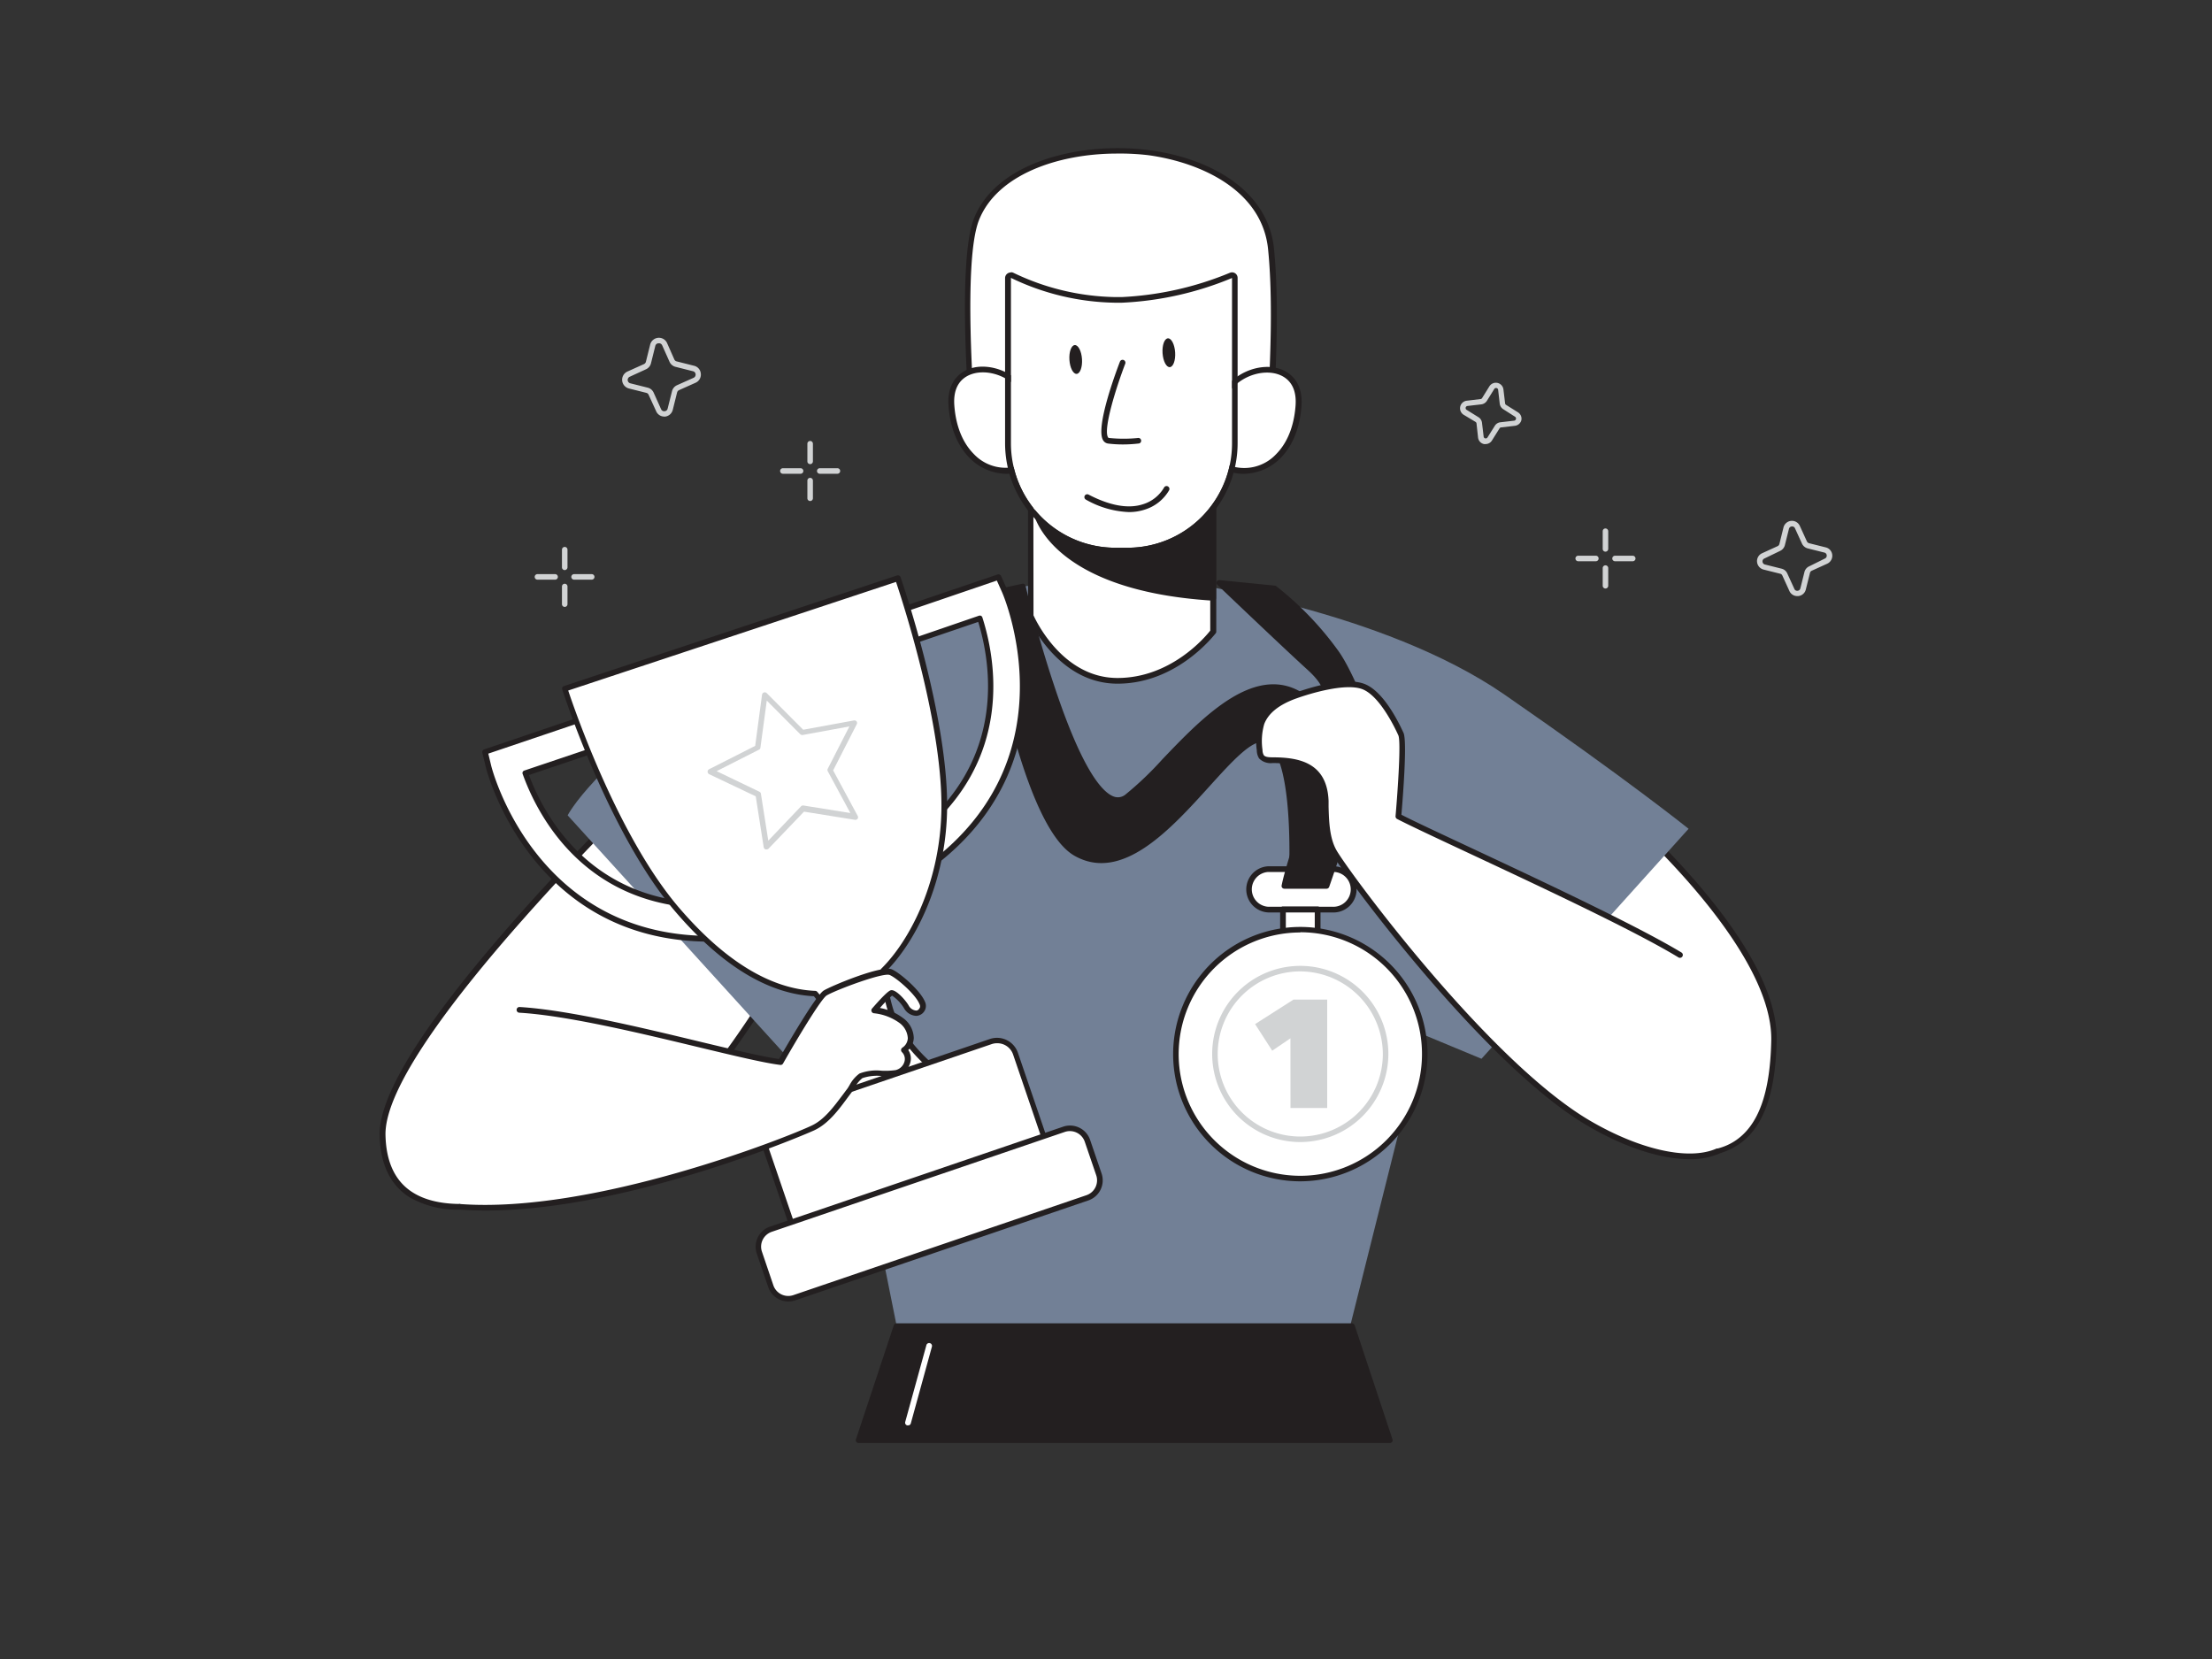 <svg xmlns="http://www.w3.org/2000/svg" viewBox="0 0 400 300"><rect x="0" y="0" width="400" height="300" fill="#333333" stroke="none"/><g id="_175_winner_flatline" data-name="#175_winner_flatline"><path d="M291.82,145.29s29.34,24.85,29,42.87-8,25.46-27.57,16.89-59.75-52.83-59.75-52.83Z" fill="#fff"/><path d="M307,209.13c-3.84,0-8.47-1.2-14-3.61-19.4-8.51-59.52-52.5-59.93-53a.52.52,0,0,1,.32-.86l58.35-6.94a.57.57,0,0,1,.39.12,150.11,150.11,0,0,1,14.68,14.74c9.76,11.34,14.63,20.94,14.47,28.55-.2,9.87-2.54,16.1-7.15,19A13.08,13.08,0,0,1,307,209.13Zm-72.43-56.51c5.36,5.82,41.07,44.14,58.89,52,9,4,15.81,4.55,20.16,1.77s6.48-8.69,6.68-18.2c.35-16.86-26.23-40.26-28.62-42.33Z" fill="#231f20"/><path d="M122.88,136.18S68.82,187.24,69.2,205.26s21,14.51,40.54,5.94,40-50.86,40-50.86Z" fill="#fff"/><path d="M83.34,218.73A17.25,17.25,0,0,1,74,216.47c-3.44-2.2-5.24-6-5.35-11.2-.16-7.61,8.87-21.62,26.83-41.65,13.33-14.86,26.88-27.68,27-27.81a.51.51,0,0,1,.7,0L150.07,160a.52.52,0,0,1,.12.61,234.37,234.37,0,0,1-12.7,22.27c-10.09,15.54-19.35,25.24-27.54,28.83C103.08,214.68,92.21,218.73,83.34,218.73Zm39.55-81.84c-4.62,4.4-53.53,51.52-53.18,68.36.1,4.86,1.74,8.35,4.88,10.35,8.45,5.39,25.52-.74,34.94-4.87,18.2-8,37.54-46.2,39.56-50.26Z" fill="#231f20"/><path d="M272.08,125.62c-22.15-15.32-57.76-20.22-57.76-20.22H192s-40.55,2.4-62.7,17.72-26.65,24.32-26.65,24.32l41.29,45.43,7.89-4.51,10.32,51.44h82l13.21-52.72,10.54,4.38,37.45-41.59S294.23,140.93,272.08,125.62Z" fill="#728096"/><path d="M194.52,154.3c13.47,7.72,28-22.5,34.26-20.53s4.69,26.57,4.69,26.57l6.43-.13s5.12-22.51-.17-30.06c-12.09-17.24-27.61,7.88-35.95,13.92s-18.81-38-18.81-38l-6.53,1.41S184.42,148.5,194.52,154.3Z" fill="#231f20"/><path d="M233.47,160.84a.47.47,0,0,1-.35-.15.49.49,0,0,1-.14-.38c.44-6.73.52-24.54-4.35-26.06-2.12-.67-5.91,3.51-9.91,7.93-7.05,7.79-15.83,17.49-24.45,12.55h0c-10.19-5.85-16.08-45.51-16.32-47.2a.49.49,0,0,1,.39-.55l6.53-1.42a.5.5,0,0,1,.59.37c0,.09,2.14,9,5.18,18.09,5,15.08,8.6,19.18,10.71,20a2.14,2.14,0,0,0,2.14-.32,59.47,59.47,0,0,0,6.7-6.39c6-6.28,13.49-14.1,20.82-13.54,3.38.26,6.45,2.32,9.12,6.13,5.37,7.65.46,29.53.25,30.46a.5.5,0,0,1-.47.39l-6.42.13Zm-5.31-27.66a2.53,2.53,0,0,1,.77.12c2.83.88,4.53,5.75,5.06,14.47a113.17,113.17,0,0,1,0,12.06l5.5-.11c.63-3,4.56-22.53-.18-29.29-2.53-3.6-5.27-5.47-8.39-5.71-6.82-.52-14.14,7.11-20,13.24a60.41,60.41,0,0,1-6.83,6.51,3.16,3.16,0,0,1-3.08.45c-7.51-2.79-15.32-33.86-16.4-38.28l-5.6,1.21c.7,4.52,6.56,40.73,15.77,46h0c7.92,4.55,16.4-4.82,23.21-12.35C222.15,136.91,225.52,133.18,228.16,133.18Z" fill="#231f20"/><path d="M229.87,76c-.36-.74,1.3-18,0-30.95-2.23-22-46.36-23.37-53.31-5.35-3.14,8.16-.58,37.73-.58,37.73Z" fill="#fff"/><path d="M176,78a.52.52,0,0,1-.52-.48c-.1-1.21-2.53-29.78.62-37.95,4-10.3,19.35-14.07,31.82-12.4C218,28.49,229.26,33.9,230.38,45c.9,8.93.41,19.69.11,26.12-.11,2.36-.2,4.39-.13,4.71a.47.47,0,0,1,0,.46.5.5,0,0,1-.44.22L176,78ZM202,27.77c-10.66,0-21.79,3.83-25,12.12-2.85,7.38-.91,33.15-.6,37l52.85-1.41c0-.67,0-1.93.16-4.41.29-6.41.79-17.12-.1-26-1.06-10.5-11.85-15.64-21.6-17A43.2,43.2,0,0,0,202,27.77Z" fill="#231f20"/><path d="M220.47,73.87c1.32-8.24,15-10.27,14.33-.56a14.38,14.38,0,0,1-3.65,9.12C228.81,84.82,225,86,222,84.58" fill="#fff"/><path d="M224.83,85.68a7.47,7.47,0,0,1-3.07-.63.51.51,0,1,1,.42-.94,7.9,7.9,0,0,0,8.6-2c2.57-2.61,3.32-6.23,3.5-8.8.34-4.82-2.94-5.73-4.37-5.89C226.26,67,221.68,69.56,221,74a.52.52,0,0,1-1-.16c.8-5,5.92-7.91,10.07-7.44,2.76.32,5.61,2.33,5.28,7-.19,2.74-1,6.6-3.79,9.44A9.54,9.54,0,0,1,224.83,85.68Z" fill="#231f20"/><path d="M186.38,73.87c-1.32-8.24-15-10.27-14.33-.56a14.38,14.38,0,0,0,3.65,9.12c2.34,2.39,6.12,3.52,9.18,2.15" fill="#fff"/><path d="M182,85.68a9.5,9.5,0,0,1-6.69-2.89c-2.79-2.84-3.6-6.7-3.79-9.44-.33-4.67,2.51-6.68,5.28-7,4.15-.47,9.27,2.47,10.07,7.44a.52.52,0,1,1-1,.16c-.7-4.4-5.28-7-8.93-6.57-1.43.16-4.71,1.07-4.37,5.89.18,2.57.93,6.19,3.5,8.8a7.9,7.9,0,0,0,8.6,2,.52.52,0,0,1,.68.26.52.52,0,0,1-.26.68A7.47,7.47,0,0,1,182,85.68Z" fill="#231f20"/><path d="M186.38,111.38s4.9,11.74,15.7,11.74,17.28-8.9,17.28-8.9V77.43l-33-1.43Z" fill="#fff"/><path d="M202.08,123.63c-11,0-16.13-11.93-16.18-12a.65.65,0,0,1,0-.2V76a.53.53,0,0,1,.16-.38.54.54,0,0,1,.38-.14l33,1.43a.53.53,0,0,1,.5.52v36.79a.51.51,0,0,1-.1.3C219.71,114.62,213,123.63,202.08,123.63Zm-15.19-12.36c.49,1.08,5.36,11.33,15.19,11.33,9.68,0,15.91-7.47,16.77-8.56V77.92l-32-1.39Z" fill="#231f20"/><path d="M187.35,92.67c.28,1.55,4.65,13.76,32,15.45V91c-4.61.66-12.85,5.44-17.83,5-4.16-.37-8.45-.77-12.26-2.37C188.61,93.32,188,93,187.35,92.67Z" fill="#231f20"/><path d="M219.36,108.62h0c-29.65-1.83-32.44-15.73-32.47-15.87a.5.5,0,0,1,.21-.49.51.51,0,0,1,.53,0c.55.31,1.17.62,1.87.93,3.81,1.61,8.22,2,12.1,2.33,2.84.27,7-1.33,10.64-2.73a38.28,38.28,0,0,1,7.08-2.25.49.49,0,0,1,.4.12.48.48,0,0,1,.17.37v17.12a.48.48,0,0,1-.16.36A.48.48,0,0,1,219.36,108.62ZM188.25,93.69c1.44,3.21,7.54,12.34,30.61,13.9v-16a44.62,44.62,0,0,0-6.29,2.09c-3.94,1.51-8,3.08-11.08,2.79-4-.34-8.45-.74-12.41-2.4Z" fill="#231f20"/><path d="M201.7,99.05h2.2a18.89,18.89,0,0,0,18.89-18.89V50.25a58.67,58.67,0,0,1-19.92,4.47,44.53,44.53,0,0,1-20.06-4.47V80.16A18.89,18.89,0,0,0,201.7,99.05Z" fill="#fff"/><path d="M222.79,50.25V80.16A18.89,18.89,0,0,1,203.9,99.05h-2.2a18.89,18.89,0,0,1-18.89-18.89V50.25a44.76,44.76,0,0,0,18.85,4.49l1.21,0a58.67,58.67,0,0,0,19.92-4.47m-40-1a1,1,0,0,0-.54.15,1,1,0,0,0-.5.88V80.16a19.94,19.94,0,0,0,19.93,19.92h2.2a19.94,19.94,0,0,0,19.92-19.92V50.25a1,1,0,0,0-1-1,1.07,1.07,0,0,0-.43.09,58.15,58.15,0,0,1-19.53,4.38l-1.17,0a44,44,0,0,1-18.37-4.37,1,1,0,0,0-.48-.12Z" fill="#231f20"/><path d="M203.1,80.37a21.68,21.68,0,0,1-2.71-.16,1.23,1.23,0,0,1-.92-.61c-1.39-2.33,2.29-12.24,3.05-14.2a.51.51,0,0,1,.66-.3.52.52,0,0,1,.3.67c-1.67,4.36-4,11.83-3.12,13.3a.21.21,0,0,0,.15.12,25.2,25.2,0,0,0,5.36,0,.51.51,0,0,1,.12,1A24.73,24.73,0,0,1,203.1,80.37Z" fill="#231f20"/><path d="M204.13,92.6a17,17,0,0,1-7.76-2.25.52.52,0,0,1-.22-.7.52.52,0,0,1,.7-.21c3.85,2,7.17,2.61,9.85,1.74a6.68,6.68,0,0,0,3.79-3,.51.51,0,0,1,.69-.23.52.52,0,0,1,.24.69,7.71,7.71,0,0,1-4.4,3.51A9.15,9.15,0,0,1,204.13,92.6Z" fill="#231f20"/><ellipse cx="211.37" cy="63.78" rx="1.14" ry="2.61" transform="translate(-3.75 14.08) rotate(-3.78)" fill="#231f20"/><ellipse cx="194.52" cy="65" rx="1.14" ry="2.61" transform="translate(-3.86 12.97) rotate(-3.78)" fill="#231f20"/><path d="M128.46,169.78c-32.33,0-40-30.82-40.12-31.13L87.71,136l17.68-6,1.94,5.68L95,139.85c2.41,6.71,10.82,24,33.47,23.93Z" fill="#fff"/><path d="M128.41,170.28c-32.58,0-40.48-31.2-40.55-31.51l-.64-2.66a.52.52,0,0,1,.33-.59l17.68-6a.51.51,0,0,1,.64.31l1.93,5.68a.46.46,0,0,1,0,.38.53.53,0,0,1-.29.26l-11.86,4c2.75,7.33,11.19,23.12,32.78,23.12h.05a.51.51,0,0,1,.5.5v6A.53.53,0,0,1,128.41,170.28Zm-40.11-34,.53,2.21c.07.31,7.71,30.46,39.13,30.75v-5c-22.37-.23-30.84-17-33.44-24.26a.46.46,0,0,1,0-.38.47.47,0,0,1,.29-.26l11.87-4-1.62-4.73Z" fill="#231f20"/><path d="M169,156l-3.66-4.75c17.94-13.82,14.06-32.6,11.87-39.4L164.82,116l-1.94-5.68,17.68-6,1.13,2.49C181.82,107.1,194.56,136.24,169,156Z" fill="#fff"/><path d="M169,156.47a.53.53,0,0,1-.4-.19l-3.66-4.76a.5.5,0,0,1,.09-.7c17.14-13.2,14.16-30.87,11.86-38.36L165,116.51a.5.5,0,0,1-.63-.31l-1.94-5.68a.58.58,0,0,1,0-.39.51.51,0,0,1,.29-.25l17.68-6a.51.51,0,0,1,.62.27l1.12,2.48c.13.3,13,29.81-12.89,49.77A.47.47,0,0,1,169,156.47Zm-3-5.16,3,4c24.75-19.47,12.32-48,12.19-48.25l-.93-2.08-16.78,5.73,1.61,4.73L177,111.35a.53.53,0,0,1,.39,0,.51.51,0,0,1,.25.29C180,119,183.56,137.46,166,151.31Z" fill="#231f20"/><path d="M162.35,104.58l-60.23,20s8.25,25.94,20.4,40.05c10.1,11.72,18.54,14.82,24.89,15.08a16.7,16.7,0,0,1,3.44,6.29c1.6,5.55.67,12.42.67,12.42l16.65-5.68s-5.42-4.55-7.15-10.06a32.75,32.75,0,0,1-1.29-7.15c5.31-5.22,10.59-15.7,11-28.33C171.25,130.11,162.35,104.58,162.35,104.58Z" fill="#fff"/><path d="M151.52,198.87a.47.47,0,0,1-.32-.12.51.51,0,0,1-.18-.45c0-.07.9-6.83-.65-12.21a16.09,16.09,0,0,0-3.2-5.94c-8.26-.42-16.68-5.55-25-15.25-12.07-14-20.42-40-20.5-40.22a.49.49,0,0,1,.32-.62l60.23-20a.5.5,0,0,1,.63.31c.09.26,8.93,25.8,8.4,42.74-.42,13.35-6.13,23.66-11,28.52a31.19,31.19,0,0,0,1.25,6.8c1.67,5.3,6.94,9.78,7,9.82a.5.5,0,0,1-.16.86l-16.65,5.68Zm-48.77-74c1.19,3.57,9.1,26.58,20.15,39.4,8.24,9.56,16.49,14.58,24.53,14.91a.5.5,0,0,1,.36.18,17.09,17.09,0,0,1,3.54,6.47,34.22,34.22,0,0,1,.77,11.83l15.1-5.15c-1.52-1.41-5.24-5.22-6.65-9.71a32.05,32.05,0,0,1-1.32-7.26.51.51,0,0,1,.15-.39c4.74-4.66,10.42-14.79,10.84-28,.48-15.5-7-38.37-8.19-41.92Z" fill="#231f20"/><path d="M142.22,194.47h41.25A3.52,3.52,0,0,1,187,198v16.19a0,0,0,0,1,0,0H138.7a0,0,0,0,1,0,0V198A3.52,3.52,0,0,1,142.22,194.47Z" transform="translate(-57.24 63.51) rotate(-18.83)" fill="#fff"/><path d="M143.17,221.94a.5.5,0,0,1-.47-.34l-5.23-15.32a4,4,0,0,1,.2-3.07,4,4,0,0,1,2.31-2l39-13.32a4,4,0,0,1,5.1,2.51l5.23,15.32a.51.51,0,0,1-.31.64l-45.7,15.59Zm37.15-33.29a3,3,0,0,0-1,.16l-39,13.31a3,3,0,0,0-1.73,1.53,3,3,0,0,0-.15,2.31l5.07,14.85,44.75-15.27-5.06-14.85A3,3,0,0,0,180.32,188.65Z" fill="#231f20"/><rect x="136.68" y="212.9" width="62.65" height="13.09" rx="3.34" transform="translate(-61.85 65.98) rotate(-18.83)" fill="#fff"/><path d="M142.56,235.35a3.84,3.84,0,0,1-3.64-2.6l-2.07-6.06a3.84,3.84,0,0,1,2.4-4.88h0l53-18.07a3.85,3.85,0,0,1,2.94.19,3.81,3.81,0,0,1,1.94,2.21l2.07,6.06a3.84,3.84,0,0,1-2.4,4.88l-53,18.07A3.77,3.77,0,0,1,142.56,235.35Zm-3-12.6a2.87,2.87,0,0,0-1.64,1.44,2.82,2.82,0,0,0-.13,2.17l2.06,6.07a2.85,2.85,0,0,0,3.61,1.77l53-18.07a2.84,2.84,0,0,0,1.77-3.61l-2.07-6.06a2.85,2.85,0,0,0-3.61-1.77Z" fill="#231f20"/><path d="M93.94,182.66c13.77.8,39.54,8.5,47.21,9.44,0,0,6.63-11.64,8.08-12.51s10.26-4.43,11.83-3.79,6.47,5,5.76,6.54-2.33.82-2.94-.26-2.2-2.62-2.67-2.54-3.13,3.14-3.13,3.14a10,10,0,0,1,4.81,1.82c2.07,1.61,2.4,4.08.6,5.35a2.51,2.51,0,0,1-1.41,4.14c-1.81.36-4.93-.26-6.41.56-.84.46-1.58,2-2.14,2.74-1.76,2.34-3.72,5.33-6.45,6.65-3.46,1.67-39,16.15-64,14.27" fill="#fff"/><path d="M87.86,218.9c-1.64,0-3.24-.06-4.82-.18a.52.52,0,0,1,.08-1c24.19,1.83,59.28-12.06,63.74-14.22,2.28-1.1,4-3.49,5.6-5.61.23-.3.44-.6.66-.88s.32-.48.5-.77a6.1,6.1,0,0,1,1.8-2.11,8.6,8.6,0,0,1,4-.51,13.18,13.18,0,0,0,2.53-.11,2.18,2.18,0,0,0,1.59-1.48,1.73,1.73,0,0,0-.45-1.78.56.56,0,0,1-.15-.41.57.57,0,0,1,.22-.38,2.14,2.14,0,0,0,1-1.73,3.66,3.66,0,0,0-1.58-2.8,9.54,9.54,0,0,0-4.53-1.7.52.52,0,0,1-.44-.32.51.51,0,0,1,.09-.54c2.79-3.21,3.26-3.28,3.44-3.31.91-.15,2.67,1.87,3.19,2.79a1.7,1.7,0,0,0,1.33.89c.11,0,.44,0,.7-.58a.81.81,0,0,0-.08-.57c-.7-1.78-4.19-4.79-5.4-5.28S151.2,179,149.5,180c-1,.58-5.37,7.86-7.9,12.32a.5.5,0,0,1-.51.25c-2.9-.35-8.38-1.67-14.71-3.19-10.65-2.56-23.9-5.75-32.47-6.25a.51.51,0,0,1-.49-.54.51.51,0,0,1,.55-.49c8.66.51,22,3.71,32.65,6.28,6.06,1.45,11.33,2.72,14.25,3.12,1.44-2.5,6.67-11.53,8.1-12.39s10.39-4.6,12.29-3.83c1.36.56,5.14,3.76,6,5.86a1.76,1.76,0,0,1,.06,1.38,1.84,1.84,0,0,1-1.59,1.18,2.65,2.65,0,0,1-2.27-1.41,7.4,7.4,0,0,0-2.15-2.25,23.29,23.29,0,0,0-2.19,2.23,9.88,9.88,0,0,1,4.12,1.78,4.61,4.61,0,0,1,2,3.64,3.1,3.1,0,0,1-1,2.19,2.71,2.71,0,0,1,.34,2.37,3.17,3.17,0,0,1-2.37,2.2,14,14,0,0,1-2.75.13,8.28,8.28,0,0,0-3.51.38,5.61,5.61,0,0,0-1.42,1.76c-.2.32-.39.61-.56.84l-.65.87c-1.63,2.21-3.47,4.72-6,5.93C147,204.56,114.09,218.9,87.86,218.9Z" fill="#231f20"/><rect x="225.68" y="157.11" width="18.91" height="7.32" rx="3.66" fill="#fff"/><path d="M240.93,165H229.34a4.18,4.18,0,0,1,0-8.35h11.59a4.18,4.18,0,1,1,0,8.35Zm-11.59-7.32a3.15,3.15,0,0,0,0,6.29h11.59a3.15,3.15,0,1,0,0-6.29Z" fill="#231f20"/><rect x="232" y="164.43" width="6.26" height="6.26" fill="#fff"/><path d="M238.27,171.21H232a.51.51,0,0,1-.51-.51v-6.27a.51.51,0,0,1,.51-.51h6.27a.52.52,0,0,1,.52.51v6.27A.52.52,0,0,1,238.27,171.21Zm-5.75-1h5.23V165h-5.23Z" fill="#231f20"/><circle cx="235.14" cy="190.59" r="22.52" fill="#fff"/><path d="M235.14,213.62a23,23,0,1,1,23-23A23.06,23.06,0,0,1,235.14,213.62Zm0-45a22,22,0,1,0,22,22A22,22,0,0,0,235.14,168.58Z" fill="#231f20"/><path d="M235.14,206.52a15.93,15.93,0,1,1,15.92-15.93A15.95,15.95,0,0,1,235.14,206.52Zm0-30.86a14.93,14.93,0,1,0,14.92,14.93A15,15,0,0,0,235.14,175.66Z" fill="#d1d3d4"/><path d="M239.9,160.21s9.1-26.06,7.53-30.06-3.84-9.4-5.83-12.18a56.27,56.27,0,0,0-11.16-11.54l-10-1s11.89,11.31,16.35,15.39,3.11,6,3,11.88-6.18,20.78-7.59,27.54Z" fill="#231f20"/><path d="M239.9,160.71h-7.66a.5.5,0,0,1-.48-.6c.56-2.73,1.87-6.72,3.25-10.94,2-6.12,4.26-13.06,4.32-16.51,0-1.21.09-2.25.16-3.17.25-3.6.37-5.24-3-8.33-4.41-4-16.23-15.29-16.35-15.4a.49.49,0,0,1-.11-.57.5.5,0,0,1,.5-.29l10,1a.42.42,0,0,1,.24.09A57.55,57.55,0,0,1,242,117.68c1.58,2.2,3.5,6.22,5.89,12.29,1.59,4.05-6.59,27.72-7.53,30.4A.51.51,0,0,1,239.9,160.71Zm-7-1h6.68c2.59-7.45,8.64-26.29,7.43-29.38-2.35-6-4.24-9.93-5.77-12.07a56.74,56.74,0,0,0-10.95-11.35l-8.38-.87c3,2.87,11.66,11.06,15.28,14.38s3.58,5.57,3.33,9.14c-.06.91-.14,1.94-.16,3.12-.06,3.6-2.25,10.31-4.37,16.79C234.68,153.37,233.47,157.07,232.86,159.71Z" fill="#231f20"/><path d="M303.75,172.74c-11.79-7.17-44.07-21.48-50.92-25.06,0,0,1.17-13.34.46-14.88-1.26-2.78-3.92-7.65-7-8.67-3.26-1.09-9.06.64-12.1,1.72-2.57.91-5.19,2.42-6.14,5a11.33,11.33,0,0,0-.34,4.89,2.32,2.32,0,0,0,.31,1.19c.44.6,1.31.62,2.05.62,5.71,0,9.36,1.61,9.59,7.4.12,2.93,0,6.5,1.52,9.14,1.9,3.34,27.38,38.27,46.21,49.17,9.24,5.34,18,7.2,23.09,5" fill="#fff"/><path d="M305.54,209.62c-5.11,0-11.66-2.07-18.37-6-18.62-10.78-44.2-45.49-46.4-49.37-1.37-2.43-1.47-5.54-1.55-8.28l0-1.09c-.19-4.86-2.82-6.86-9.07-6.9a2.92,2.92,0,0,1-2.46-.83,2.75,2.75,0,0,1-.42-1.46,11.91,11.91,0,0,1,.37-5.11c.86-2.28,3-4,6.45-5.26,3.19-1.14,9-2.86,12.44-1.72s6.22,6.62,7.27,8.93c.7,1.52-.14,11.93-.38,14.8,2.32,1.2,7,3.37,12.78,6.08,12.6,5.9,29.86,14,37.86,18.83a.52.52,0,0,1-.54.89c-7.94-4.83-25.18-12.89-37.76-18.78-6.09-2.85-10.9-5.1-13.13-6.26a.53.53,0,0,1-.27-.51c.44-5.1,1-13.59.5-14.62-.77-1.7-3.55-7.35-6.66-8.39s-9.3.84-11.76,1.72c-3.12,1.11-5.08,2.67-5.83,4.65a11.18,11.18,0,0,0-.31,4.67,2,2,0,0,0,.22.93c.27.37.9.4,1.63.41,4.84,0,9.83,1,10.1,7.89l0,1.09c.08,2.63.17,5.61,1.42,7.81,2.19,3.86,27.56,38.3,46,49,9,5.22,17.69,7.12,22.63,5a.51.51,0,0,1,.68.26.52.52,0,0,1-.27.68A13,13,0,0,1,305.54,209.62Z" fill="#231f20"/><path d="M138.59,153.6l-.15,0a.51.51,0,0,1-.34-.4L136.66,144l-8.42-4a.51.51,0,0,1-.28-.45.49.49,0,0,1,.27-.45l8.33-4.22,1.24-9.25a.51.51,0,0,1,.34-.41.51.51,0,0,1,.51.12l6.59,6.62,9.18-1.68a.49.49,0,0,1,.49.19.51.51,0,0,1,0,.53l-4.25,8.31,4.43,8.21a.51.51,0,0,1,0,.53.52.52,0,0,1-.49.2l-9.21-1.48L139,153.44A.48.48,0,0,1,138.59,153.6Zm-9-14.15,7.74,3.72a.49.49,0,0,1,.27.37l1.33,8.48,5.92-6.21a.49.49,0,0,1,.44-.15l8.48,1.36-4.08-7.55a.49.49,0,0,1,0-.47l3.91-7.64-8.44,1.55a.54.54,0,0,1-.45-.14l-6.05-6.08-1.15,8.5a.47.47,0,0,1-.27.38Zm7.43-4.32h0Z" fill="#d1d3d4"/><path d="M233.35,187.76,230.06,190l-3.1-4.81,6.94-4.43H240v19.6h-6.64Z" fill="#d1d3d4"/><polygon points="251.34 260.44 155.25 260.44 162.11 239.8 244.48 239.8 251.34 260.44" fill="#231f20"/><path d="M251.34,260.94H155.25a.51.51,0,0,1-.4-.2.49.49,0,0,1-.07-.45l6.85-20.65a.51.51,0,0,1,.48-.34h82.37a.51.51,0,0,1,.48.34l6.85,20.65a.49.49,0,0,1-.07.45A.51.51,0,0,1,251.34,260.94Zm-95.4-1h94.71l-6.53-19.66H162.47Z" fill="#231f20"/><path d="M164.18,257.75a.34.34,0,0,1-.14,0,.5.5,0,0,1-.35-.61l3.83-13.89a.5.5,0,1,1,1,.27l-3.82,13.89A.49.49,0,0,1,164.18,257.75Z" fill="#fff"/><path d="M268.66,80.3a1.15,1.15,0,0,1-.31,0,1.36,1.36,0,0,1-1.07-1.18L267,76.57a.38.38,0,0,0-.18-.28L264.67,75a1.38,1.38,0,0,1,.57-2.54l2.51-.3A.37.37,0,0,0,268,72l1.33-2.14a1.38,1.38,0,0,1,2.54.57h0l.3,2.5a.35.35,0,0,0,.17.28l2.14,1.34a1.35,1.35,0,0,1,.62,1.47A1.37,1.37,0,0,1,273.94,77l-2.5.29a.36.36,0,0,0-.28.18l-1.34,2.14A1.35,1.35,0,0,1,268.66,80.3Zm1.87-10.14a.36.36,0,0,0-.32.18l-1.33,2.14a1.4,1.4,0,0,1-1,.64l-2.51.29a.38.38,0,0,0-.16.7l2.14,1.33a1.37,1.37,0,0,1,.64,1l.3,2.5a.37.37,0,0,0,.29.33.39.39,0,0,0,.41-.17L270.31,77a1.36,1.36,0,0,1,1-.64l2.51-.29a.39.39,0,0,0,.15-.71L271.84,74a1.39,1.39,0,0,1-.64-1l-.29-2.51a.37.37,0,0,0-.29-.32Z" fill="#d1d3d4"/><path d="M325,107.79a1.55,1.55,0,0,1-1.42-.92l-1.28-2.81a.54.54,0,0,0-.38-.31l-3-.75a1.58,1.58,0,0,1-1.19-1.39,1.56,1.56,0,0,1,.92-1.57l2.8-1.28a.58.58,0,0,0,.32-.38l.74-3a1.58,1.58,0,0,1,1.39-1.19,1.56,1.56,0,0,1,1.57.92h0l1.28,2.8a.62.62,0,0,0,.39.32l3,.75a1.54,1.54,0,0,1,1.19,1.38,1.58,1.58,0,0,1-.92,1.58l-2.8,1.27a.58.58,0,0,0-.31.39l-.75,3a1.56,1.56,0,0,1-1.39,1.19ZM324,95.2h0a.56.56,0,0,0-.5.43l-.75,3a1.59,1.59,0,0,1-.87,1L319.05,101a.55.55,0,0,0-.33.57.57.57,0,0,0,.43.51l3,.75a1.53,1.53,0,0,1,1.05.87l1.28,2.8a.54.54,0,0,0,.57.33.55.55,0,0,0,.51-.43l.75-3a1.55,1.55,0,0,1,.87-1L330,101a.56.56,0,0,0,.33-.58.55.55,0,0,0-.43-.5l-3-.75a1.59,1.59,0,0,1-1.05-.88l-1.28-2.8h0A.55.55,0,0,0,324,95.2Z" fill="#d1d3d4"/><path d="M120.12,75.33a1.6,1.6,0,0,1-1.48-1l-1.35-2.94a.59.59,0,0,0-.42-.35l-3.14-.79a1.63,1.63,0,0,1-.28-3.06l3-1.35a.64.64,0,0,0,.35-.42l.78-3.14A1.63,1.63,0,0,1,119,61.09a1.61,1.61,0,0,1,1.63.95h0L121.94,65a.61.61,0,0,0,.42.35l3.14.79a1.59,1.59,0,0,1,1.23,1.43,1.61,1.61,0,0,1-.94,1.64l-3,1.34a.64.64,0,0,0-.35.42l-.78,3.14a1.63,1.63,0,0,1-1.44,1.23Zm-1-13.25h-.06a.61.61,0,0,0-.56.47l-.78,3.14a1.61,1.61,0,0,1-.91,1.09l-2.94,1.35a.63.63,0,0,0,.1,1.18l3.15.79a1.6,1.6,0,0,1,1.08.9L119.55,74a.6.6,0,0,0,.63.36.59.59,0,0,0,.55-.47l.79-3.14a1.62,1.62,0,0,1,.9-1.09l3-1.34a.63.63,0,0,0,.37-.64.61.61,0,0,0-.48-.55l-3.14-.79a1.64,1.64,0,0,1-1.09-.9l-1.34-3A.61.61,0,0,0,119.12,62.08Z" fill="#d1d3d4"/><path d="M146.5,83.93a.5.5,0,0,1-.5-.5V80.24a.5.5,0,0,1,1,0v3.19A.5.5,0,0,1,146.5,83.93Z" fill="#d1d3d4"/><path d="M146.5,90.6a.5.5,0,0,1-.5-.5V86.91a.5.5,0,0,1,1,0V90.1A.5.5,0,0,1,146.5,90.6Z" fill="#d1d3d4"/><path d="M151.43,85.67h-3.19a.5.5,0,0,1,0-1h3.19a.5.5,0,0,1,0,1Z" fill="#d1d3d4"/><path d="M144.77,85.67h-3.2a.5.5,0,0,1,0-1h3.2a.5.5,0,0,1,0,1Z" fill="#d1d3d4"/><path d="M102.12,103.09a.5.5,0,0,1-.5-.5V99.4a.5.5,0,0,1,.5-.5.5.5,0,0,1,.5.5v3.19A.51.51,0,0,1,102.12,103.09Z" fill="#d1d3d4"/><path d="M102.12,109.75a.5.5,0,0,1-.5-.5v-3.19a.5.5,0,0,1,.5-.5.5.5,0,0,1,.5.5v3.19A.5.5,0,0,1,102.12,109.75Z" fill="#d1d3d4"/><path d="M107,104.82h-3.19a.5.5,0,0,1-.5-.5.51.51,0,0,1,.5-.5H107a.5.5,0,0,1,.5.5A.5.5,0,0,1,107,104.82Z" fill="#d1d3d4"/><path d="M100.38,104.82H97.19a.5.5,0,0,1-.5-.5.5.5,0,0,1,.5-.5h3.19a.5.5,0,0,1,.5.5A.5.5,0,0,1,100.38,104.82Z" fill="#d1d3d4"/><path d="M290.32,99.76a.5.5,0,0,1-.5-.5v-3.2a.5.5,0,0,1,.5-.5.51.51,0,0,1,.5.5v3.2A.51.51,0,0,1,290.32,99.76Z" fill="#d1d3d4"/><path d="M290.32,106.42a.5.5,0,0,1-.5-.5v-3.19a.5.5,0,0,1,.5-.5.5.5,0,0,1,.5.5v3.19A.5.5,0,0,1,290.32,106.42Z" fill="#d1d3d4"/><path d="M295.25,101.49h-3.2a.5.5,0,0,1-.5-.5.51.51,0,0,1,.5-.5h3.2a.51.51,0,0,1,.5.5A.5.5,0,0,1,295.25,101.49Z" fill="#d1d3d4"/><path d="M288.58,101.49h-3.19a.5.5,0,0,1-.5-.5.5.5,0,0,1,.5-.5h3.19a.5.5,0,0,1,.5.5A.5.5,0,0,1,288.58,101.49Z" fill="#d1d3d4"/></g></svg>